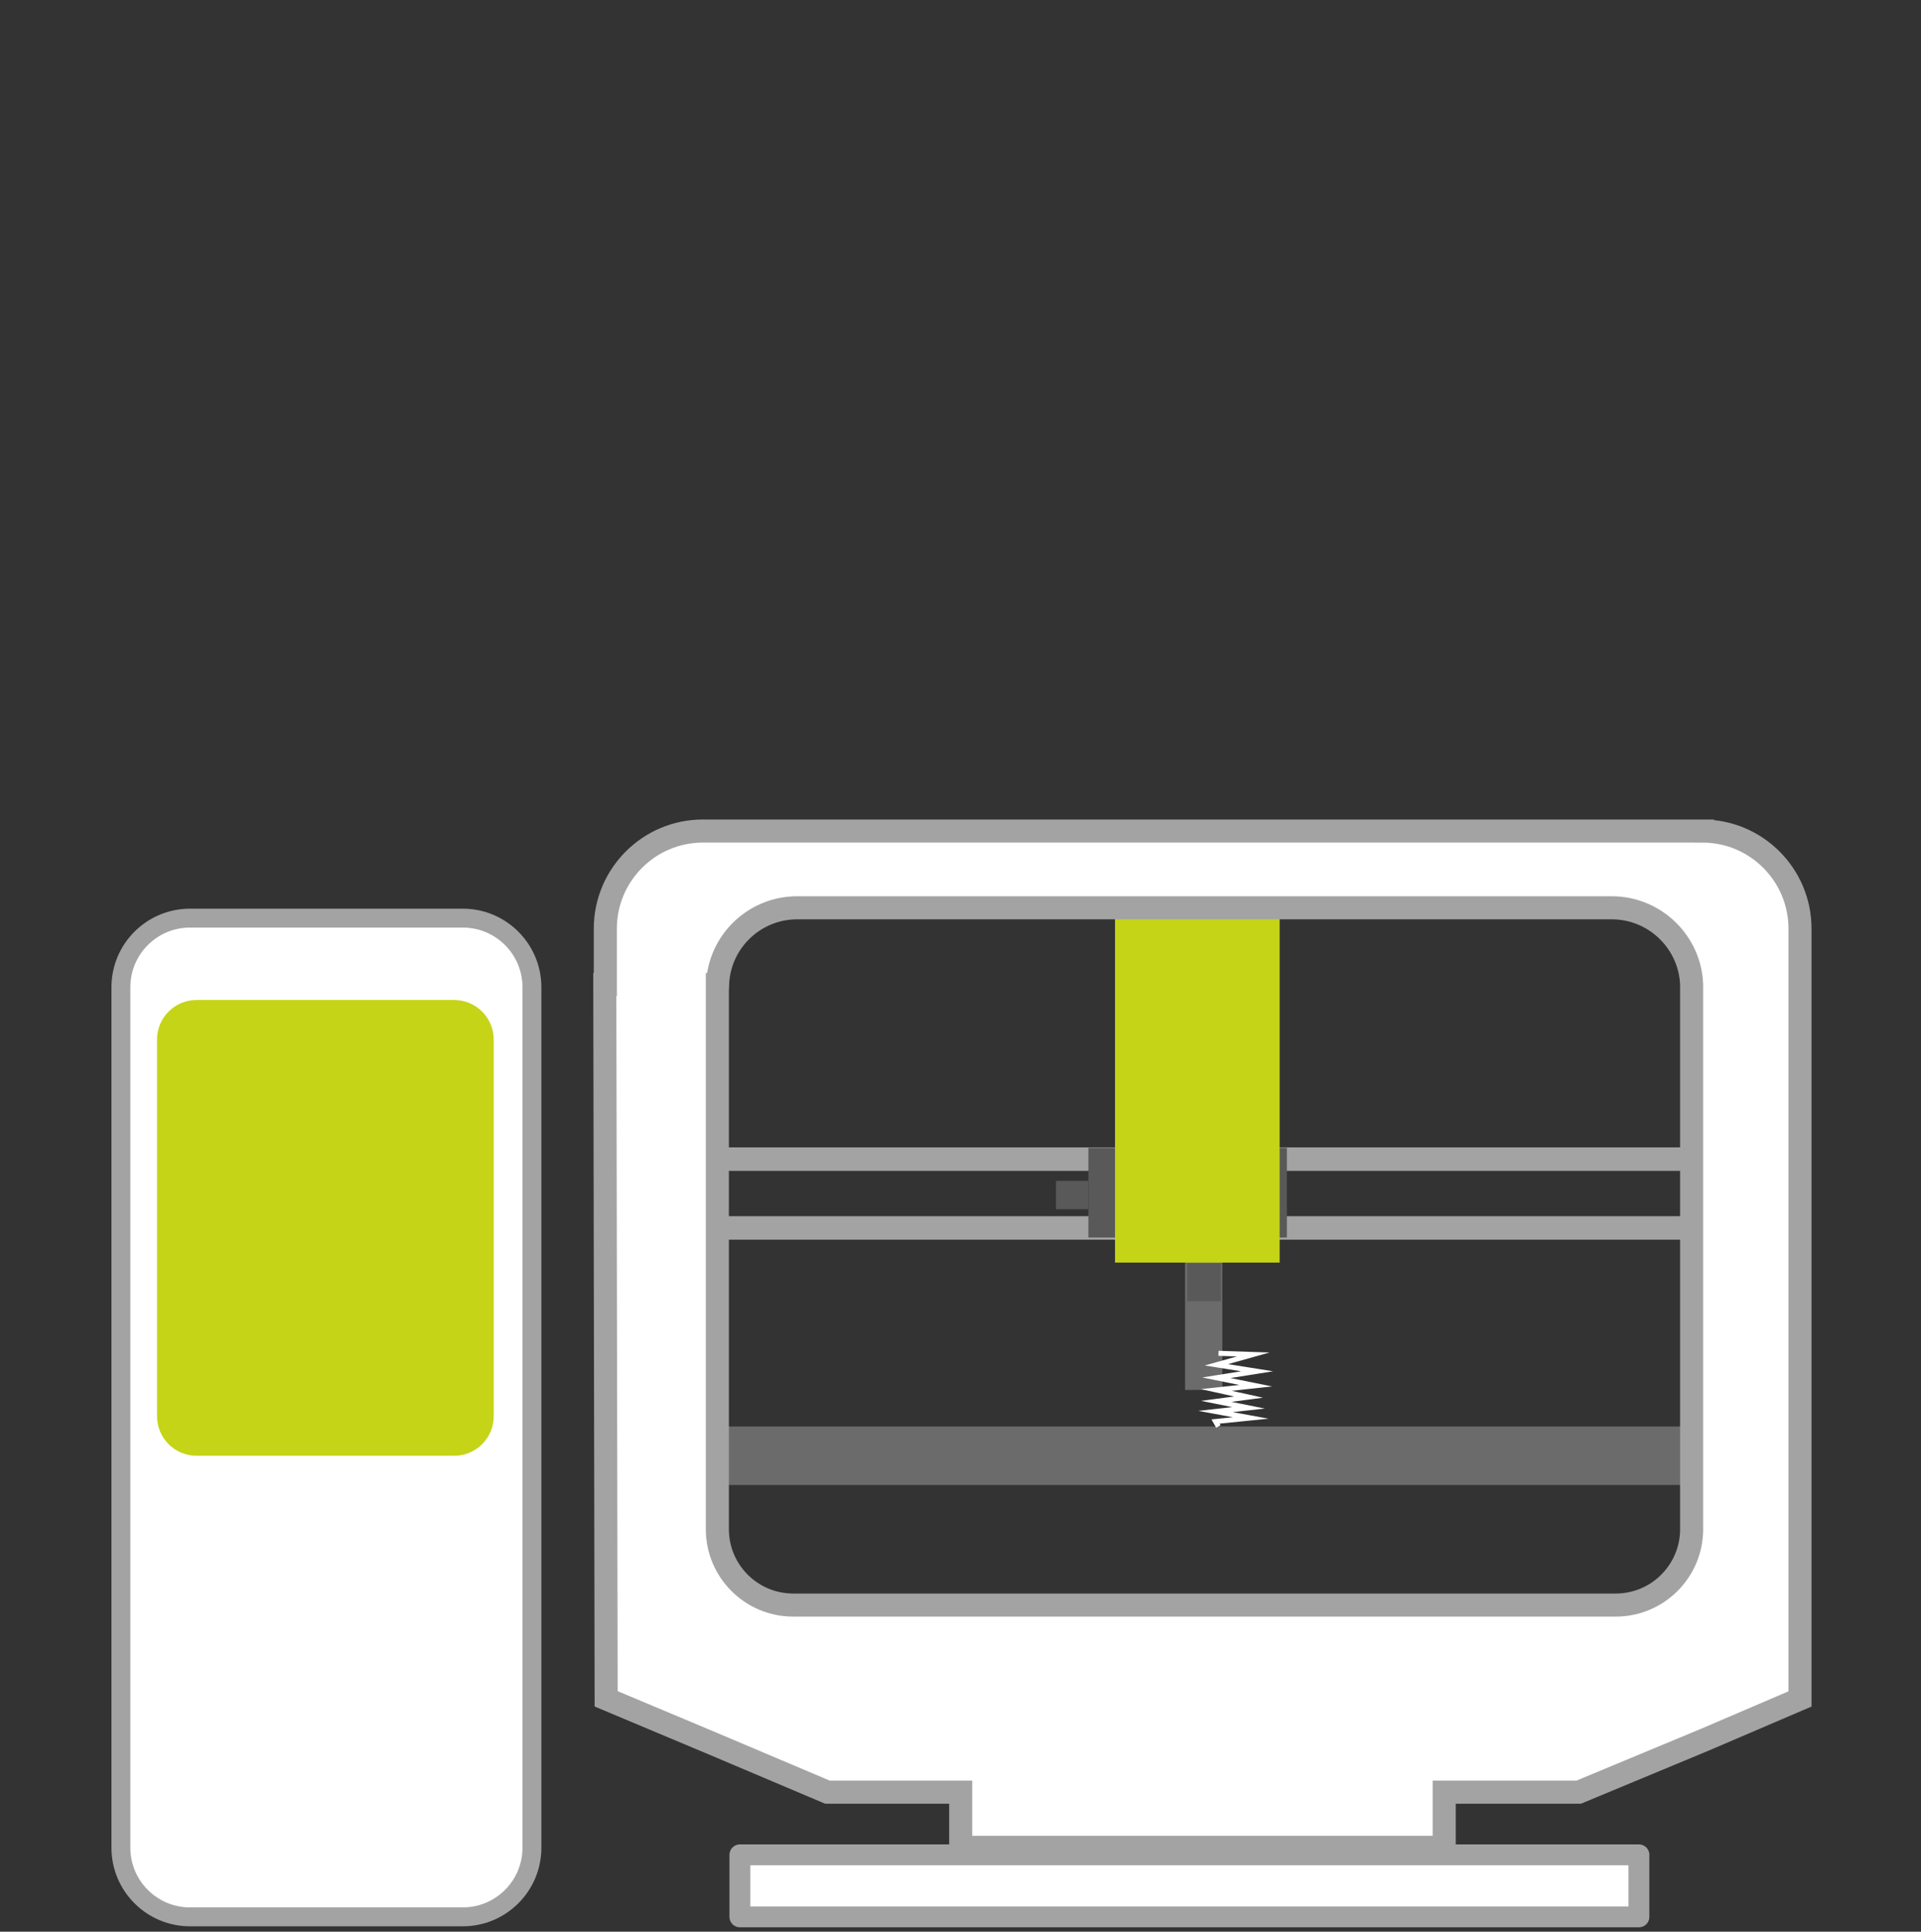 <?xml version="1.0" encoding="UTF-8"?>
<svg id="Layer_1" xmlns="http://www.w3.org/2000/svg" version="1.1" viewBox="0 0 184 185">
  <rect x="0" y="0" width="184" height="185" fill="#333333" stroke="none"/>
  <!-- Generator: Adobe Illustrator 29.6.0, SVG Export Plug-In . SVG Version: 2.1.1 Build 207)  -->
  <defs>
    <style>
      .st0 {
        stroke-width: 2.25px;
      }

      .st0, .st1 {
        stroke-linecap: round;
        stroke-linejoin: round;
      }

      .st0, .st1, .st2, .st3 {
        stroke: #a2a3a2;
      }

      .st0, .st4 {
        fill: none;
      }

      .st5 {
        fill: #595959;
      }

      .st6 {
        fill: #c5d417;
      }

      .st1 {
        stroke-width: 2px;
      }

      .st1, .st7, .st2, .st3 {
        fill: #fff;
      }

      .st4 {
        stroke: #fff;
        stroke-width: .48px;
      }

      .st4, .st2, .st3 {
        stroke-miterlimit: 10;
      }

      .st8 {
        fill: #6b6b6b;
      }

      .st2 {
        stroke-width: 2.21px;
      }

      .st3 {
        stroke-width: 1.81px;
      }
    </style>
  </defs>
  <path id="Vector_2" class="st8" d="M161.14,142.22v-5.6h-92.43v5.6h92.43Z"/>
  <path id="Vector_5" class="st3" d="M44.33,87.93h-26.13c-3.65,0-6.62,2.96-6.62,6.62v82.41c0,3.65,2.96,6.62,6.62,6.62h26.13c3.65,0,6.62-2.96,6.62-6.62v-82.41c0-3.65-2.96-6.62-6.62-6.62Z"/>
  <path id="Vector_11" class="st6" d="M15.04,135.63v-36.07c0-2.1,1.7-3.79,3.79-3.79h24.67c2.09,0,3.79,1.7,3.79,3.79v36.07c0,2.1-1.7,3.79-3.79,3.79h-24.67c-2.1,0-3.79-1.7-3.79-3.79Z"/>
  <path class="st7" d="M115.45,108.7l3.33.11-3.53.99,3.9.62-3.9.62,3.77.76-3.77.41,3.08.68-3.08.41,3.08.62-3.16.35,3.37.62-3.37.34.27.48"/>
  <rect class="st1" x="70.87" y="177.64" width="86.11" height="5.94"/>
  <line class="st0" x1="161.07" y1="111.01" x2="68.7" y2="111.01"/>
  <line class="st0" x1="161.14" y1="117.6" x2="68.7" y2="117.6"/>
  <g>
    <path id="Vector_6" class="st8" d="M117.08,119.54h-3.57v13.58h3.57s0-13.58,0-13.58Z"/>
    <path id="Vector_7" class="st5" d="M107.41,109.93h-3.16v8.59h3.16v-8.59Z"/>
    <path id="Vector_8" class="st5" d="M116.94,120.99h-3.22v3.63h3.22v-3.63Z"/>
    <path id="Vector_9" class="st5" d="M123.26,109.93h-.87v8.59h.87v-8.59Z"/>
    <path id="Vector_10" class="st5" d="M104.25,113.09h-3.1v2.72h3.1v-2.72Z"/>
    <path class="st4" d="M116.71,129.61l3.33.11-3.53.99,3.9.62-3.9.62,3.77.76-3.77.41,3.08.68-3.08.41,3.08.62-3.16.35,3.37.62-3.37.34.27.48"/>
    <path id="Vector_14" class="st6" d="M122.57,87.93h-15.77v32.99h15.77s0-32.99,0-32.99Z"/>
  </g>
  <path class="st2" d="M163.06,79.59h-95.73c-5.16,0-9.35,4.19-9.35,9.35v5.35h-.05l.13,68.41,10.36,4.35,10.84,4.59h12.76v5.28h46.31v-5.28h12.88l12.12-5.04,9.08-3.89v-73.77c0-5.16-4.19-9.35-9.35-9.35h0ZM162.03,94.9v51.55c0,4.01-3.25,7.27-7.27,7.27h-78.78c-4.01,0-7.27-3.25-7.27-7.27v-52.16h.02c.15-4.09,3.51-7.35,7.63-7.35h78.02c4.12,0,7.5,3.28,7.65,7.36v.6h0Z"/>
</svg>